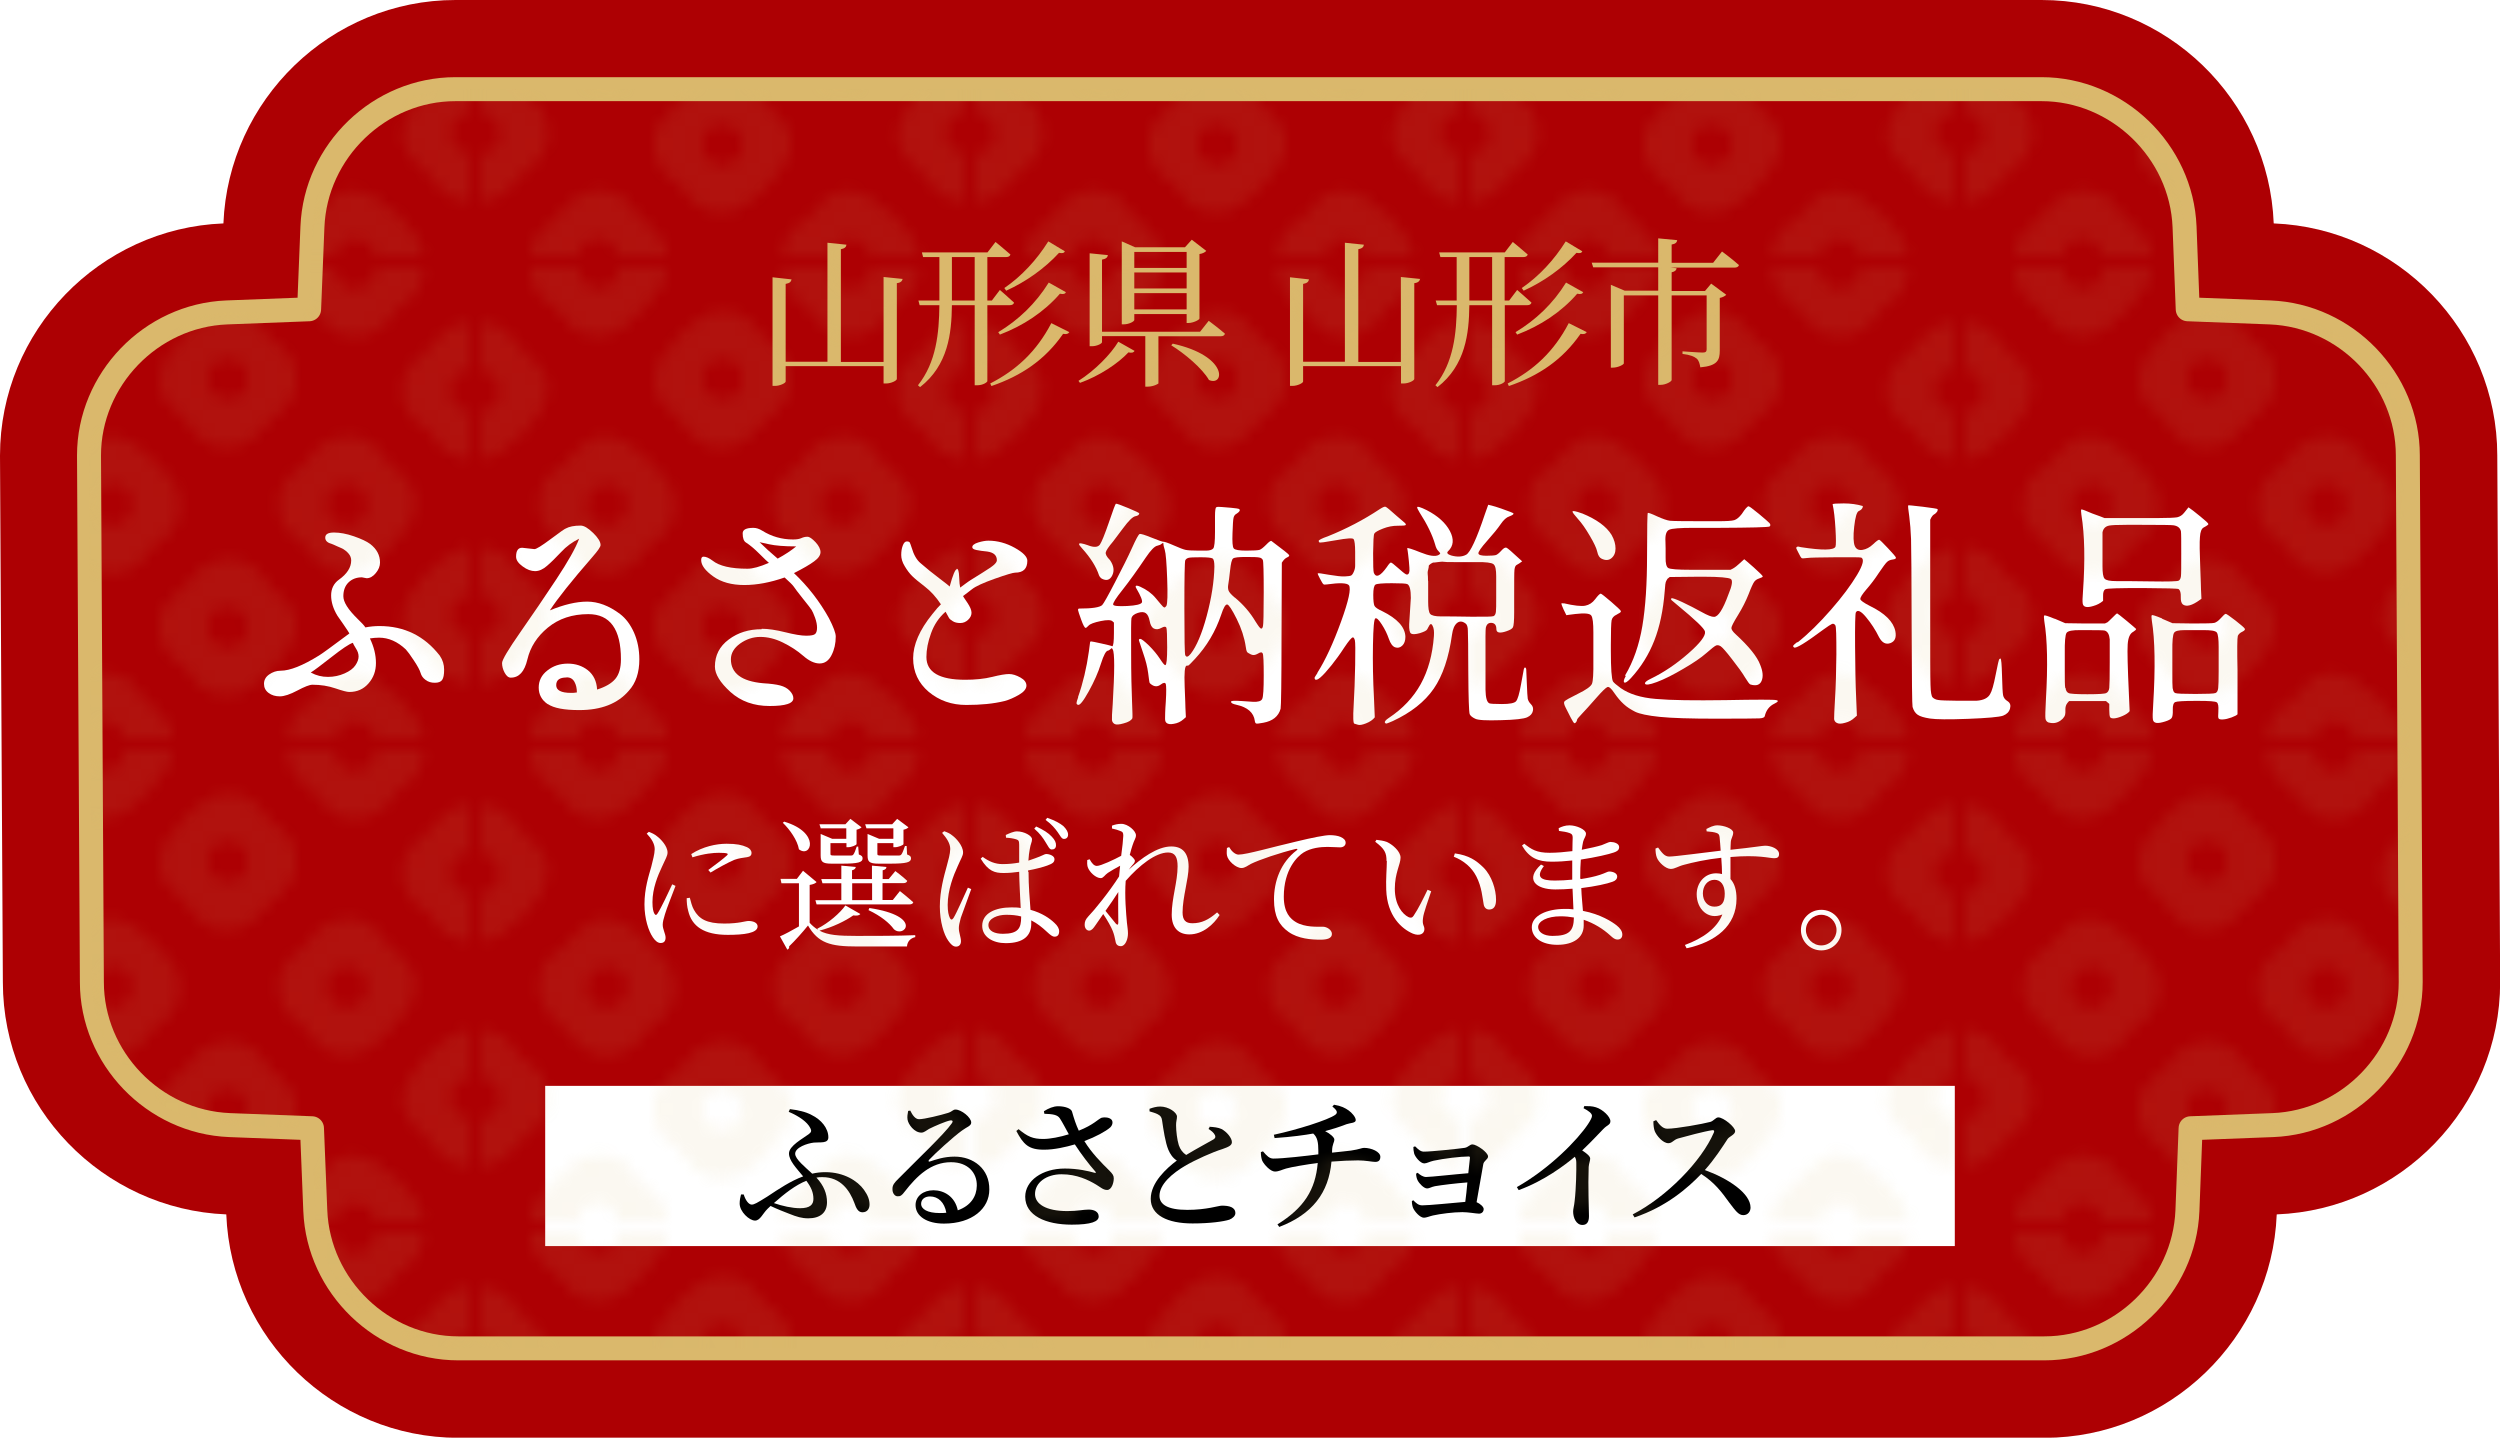 <?xml version="1.0" encoding="UTF-8"?>
<svg xmlns="http://www.w3.org/2000/svg" xmlns:xlink="http://www.w3.org/1999/xlink" viewBox="0 0 165.72 95.3">
  <defs>
    <style>
      .cls-1, .cls-2 {
        fill: none;
      }

      .cls-3 {
        fill: #fff;
      }

      .cls-4 {
        fill: #ad0003;
      }

      .cls-5 {
        fill: #dab86c;
      }

      .cls-6 {
        fill: url(#_鹿の子_2金C10M25Y60K10);
        mix-blend-mode: luminosity;
        opacity: .1;
      }

      .cls-2 {
        stroke: #dab86c;
        stroke-linecap: round;
        stroke-linejoin: round;
        stroke-width: 1.59px;
      }

      .cls-7 {
        isolation: isolate;
      }
    </style>
    <pattern id="_鹿の子_2金C10M25Y60K10" data-name="鹿の子_2金C10M25Y60K10" x="0" y="0" width="39.33" height="38.27" patternTransform="translate(-3510.5 -1357.39) scale(.82)" patternUnits="userSpaceOnUse" viewBox="0 0 39.33 38.27">
      <g>
        <rect class="cls-1" x="0" y="0" width="39.33" height="38.27"/>
        <g>
          <path class="cls-5" d="m33.21,41.65c.58-.61.72-.48,1.31-1.08.41-.41.59-.97.73-1.49.14-.54.11-1.08-.03-1.62-.14-.52-.37-1.01-.78-1.42-.6-.6-.51-.69-1.1-1.28-.6-.6-.73-.47-1.32-1.06-.41-.41-.86-.66-1.39-.79-.54-.14-1.09-.25-1.63-.11-.52.14-.99.45-1.4.86-.6.6-.56.64-1.15,1.23-.6.6-.74.45-1.34,1.05-.41.41-.61.98-.74,1.51-.14.54-.1,1.1.04,1.64.14.52.37,1.03.78,1.44.6.6.64.55,1.24,1.15s.54.66,1.13,1.25c.41.41.92.67,1.44.81.54.14,1.11.12,1.65-.02.52-.14,1.06-.36,1.47-.77.6-.6.5-.69,1.08-1.3Zm-2.21-4.54c.65.65.66,1.69.01,2.34s-1.72.67-2.37.02-.59-1.68.06-2.33c.65-.65,1.65-.68,2.3-.03Z"/>
          <path class="cls-5" d="m42.56,24.73c-.61-.58-.48-.72-1.08-1.31-.41-.41-.97-.59-1.49-.73-.54-.14-1.08-.11-1.62.03-.52.14-1.01.37-1.42.78-.6.6-.69.51-1.28,1.1-.6.6-.47.73-1.06,1.32-.41.41-.66.86-.79,1.39-.14.54-.25,1.09-.11,1.63.14.52.45.99.86,1.4.6.6.64.56,1.23,1.15s.45.74,1.05,1.34c.41.41.98.61,1.51.74.54.14,1.1.1,1.64-.04.52-.14,1.03-.37,1.44-.78.6-.6.55-.64,1.15-1.24.6-.6.66-.54,1.25-1.13.41-.41.67-.92.81-1.44.14-.54.12-1.11-.02-1.65-.14-.52-.36-1.06-.77-1.47-.6-.6-.69-.5-1.3-1.08Zm-4.55,2.21c.65-.65,1.69-.66,2.34-.01.65.65.67,1.72.02,2.37s-1.68.59-2.33-.06c-.65-.65-.68-1.65-.03-2.3Z"/>
        </g>
        <g>
          <path class="cls-5" d="m6.12,41.64c.61.58.48.72,1.07,1.31.41.41.97.59,1.49.73.54.14,1.08.11,1.62-.03.52-.14,1.01-.37,1.42-.78.6-.6.69-.51,1.28-1.1.6-.6.47-.73,1.06-1.32.41-.41.66-.86.79-1.39.14-.54.25-1.09.11-1.63-.14-.52-.45-.99-.86-1.4-.6-.6-.64-.56-1.23-1.15-.6-.6-.45-.74-1.05-1.34-.41-.41-.98-.61-1.51-.74-.54-.14-1.1-.1-1.64.04-.52.14-1.03.37-1.44.78-.6.6-.55.64-1.15,1.24-.6.6-.66.54-1.25,1.13-.41.41-.67.92-.81,1.44-.14.54-.12,1.11.02,1.65.14.52.36,1.06.77,1.47.6.6.69.5,1.3,1.08Zm4.55-2.21c-.65.65-1.69.66-2.34.01-.65-.65-.67-1.72-.02-2.37.65-.65,1.68-.59,2.33.06s.68,1.65.03,2.3Z"/>
          <path class="cls-5" d="m3.23,24.73c-.61-.58-.48-.72-1.08-1.31-.41-.41-.97-.59-1.49-.73-.54-.14-1.08-.11-1.62.03-.52.14-1.01.37-1.42.78-.6.6-.69.51-1.28,1.1-.6.6-.47.73-1.06,1.32-.41.41-.66.86-.79,1.39-.14.54-.25,1.09-.11,1.63.14.52.45.99.86,1.4.6.6.64.56,1.23,1.15.6.6.45.74,1.05,1.34.41.41.98.61,1.51.74.54.14,1.1.1,1.64-.04.52-.14,1.03-.37,1.44-.78.6-.6.55-.64,1.15-1.24s.66-.54,1.25-1.13c.41-.41.67-.92.81-1.44.14-.54.12-1.11-.02-1.65-.14-.52-.36-1.06-.77-1.47-.6-.6-.69-.5-1.3-1.08Zm-4.54,2.21c.65-.65,1.69-.66,2.34-.01.65.65.67,1.72.02,2.37-.65.65-1.68.59-2.33-.06s-.68-1.65-.03-2.3Z"/>
        </g>
        <g>
          <path class="cls-5" d="m13.55,22.52c.58-.61.72-.48,1.31-1.08.41-.41.59-.97.73-1.49.14-.54.11-1.08-.03-1.62-.14-.52-.37-1.01-.78-1.42-.6-.6-.51-.69-1.1-1.28s-.73-.47-1.32-1.06c-.41-.41-.86-.66-1.39-.79-.54-.14-1.09-.25-1.63-.11-.52.14-.99.45-1.4.86-.6.6-.56.64-1.15,1.23s-.74.45-1.34,1.05c-.41.41-.61.98-.74,1.51-.14.54-.1,1.1.04,1.64.14.52.37,1.03.78,1.44.6.6.64.55,1.24,1.15.6.6.54.66,1.13,1.25.41.41.92.67,1.44.81.54.14,1.11.12,1.65-.02.52-.14,1.06-.36,1.47-.77.6-.6.5-.69,1.08-1.3Zm-2.21-4.55c.65.65.66,1.69.01,2.34-.65.65-1.72.67-2.37.02s-.59-1.68.06-2.33,1.65-.68,2.3-.03Z"/>
          <path class="cls-5" d="m25.79,22.51c.61.58.48.72,1.08,1.31.41.41.97.59,1.49.73.54.14,1.08.11,1.62-.03.52-.14,1.01-.37,1.42-.78.6-.6.69-.51,1.28-1.1.6-.6.47-.73,1.06-1.32.41-.41.66-.86.79-1.39.14-.54.25-1.09.11-1.63-.14-.52-.45-.99-.86-1.4-.6-.6-.64-.56-1.23-1.15s-.45-.74-1.05-1.34c-.41-.41-.98-.61-1.51-.74-.54-.14-1.1-.1-1.64.04-.52.14-1.03.37-1.44.78-.6.6-.55.64-1.15,1.24-.6.6-.66.54-1.25,1.13-.41.41-.67.92-.81,1.44-.14.54-.12,1.11.02,1.65.14.52.36,1.06.77,1.47.6.6.69.5,1.3,1.08Zm4.55-2.21c-.65.65-1.69.66-2.34.01s-.67-1.72-.02-2.37c.65-.65,1.68-.59,2.33.06.65.65.68,1.65.03,2.3Z"/>
          <path class="cls-5" d="m16.13,32.42c.61.58.48.72,1.08,1.31.41.41.97.59,1.49.73.54.14,1.08.11,1.62-.03.52-.14,1.01-.37,1.42-.78.6-.6.69-.51,1.28-1.1.6-.6.47-.73,1.06-1.32.41-.41.66-.86.79-1.39.14-.54.25-1.09.11-1.63-.14-.52-.45-.99-.86-1.4-.6-.6-.64-.56-1.23-1.15-.6-.6-.45-.74-1.05-1.34-.41-.41-.98-.61-1.51-.74-.54-.14-1.1-.1-1.64.04-.52.14-1.03.37-1.44.78-.6.6-.55.64-1.15,1.24s-.66.54-1.25,1.13c-.41.41-.67.92-.81,1.44-.14.54-.12,1.11.02,1.65.14.52.36,1.06.77,1.47.6.6.69.5,1.3,1.08Zm4.55-2.21c-.65.65-1.69.66-2.34.01-.65-.65-.67-1.72-.02-2.37s1.68-.59,2.33.06c.65.65.68,1.65.03,2.3Z"/>
          <path class="cls-5" d="m22.89,5.6c-.61-.58-.48-.72-1.08-1.31-.41-.41-.97-.59-1.49-.73-.54-.14-1.08-.11-1.62.03-.52.14-1.01.37-1.42.78-.6.6-.69.51-1.28,1.1-.6.6-.47.73-1.06,1.32-.41.41-.66.86-.79,1.39-.14.54-.25,1.09-.11,1.63.14.52.45.99.86,1.4.6.6.64.56,1.23,1.15.6.6.45.74,1.05,1.34.41.41.98.61,1.51.74.54.14,1.1.1,1.64-.04.52-.14,1.03-.37,1.44-.78.6-.6.55-.64,1.15-1.24.6-.6.66-.54,1.25-1.13.41-.41.67-.92.81-1.44.14-.54.12-1.11-.02-1.65-.14-.52-.36-1.06-.77-1.47-.6-.6-.69-.5-1.3-1.08Zm-4.55,2.21c.65-.65,1.69-.66,2.34-.01.65.65.67,1.72.02,2.37-.65.65-1.68.59-2.33-.06-.65-.65-.68-1.65-.03-2.3Z"/>
        </g>
        <g>
          <path class="cls-5" d="m33.21,3.38c.58-.61.72-.48,1.31-1.08.41-.41.59-.97.73-1.49.14-.54.11-1.08-.03-1.62-.14-.52-.37-1.01-.78-1.42-.6-.6-.51-.69-1.1-1.28-.6-.6-.73-.47-1.32-1.06-.41-.41-.86-.66-1.39-.79-.54-.14-1.09-.25-1.63-.11-.52.14-.99.45-1.4.86-.6.6-.56.64-1.15,1.23-.6.6-.74.45-1.34,1.05-.41.41-.61.98-.74,1.51-.14.54-.1,1.1.04,1.64.14.52.37,1.03.78,1.44.6.6.64.55,1.24,1.15s.54.66,1.13,1.25c.41.41.92.67,1.44.81.54.14,1.11.12,1.65-.02.52-.14,1.06-.36,1.47-.77.6-.6.5-.69,1.08-1.3Zm-2.21-4.55c.65.65.66,1.69.01,2.34-.65.65-1.72.67-2.37.02s-.59-1.68.06-2.33,1.65-.68,2.3-.03Z"/>
          <path class="cls-5" d="m35.79,13.29c.61.58.48.72,1.08,1.31.41.41.97.59,1.49.73.54.14,1.08.11,1.62-.03.52-.14,1.01-.37,1.42-.78.6-.6.69-.51,1.28-1.1.6-.6.47-.73,1.06-1.32.41-.41.66-.86.79-1.39.14-.54.25-1.09.11-1.63-.14-.52-.45-.99-.86-1.4-.6-.6-.64-.56-1.23-1.15-.6-.6-.45-.74-1.05-1.34-.41-.41-.98-.61-1.51-.74-.54-.14-1.1-.1-1.64.04-.52.14-1.03.37-1.44.78-.6.6-.55.64-1.15,1.24-.6.6-.66.54-1.25,1.13-.41.41-.67.92-.81,1.44-.14.54-.12,1.11.02,1.65.14.52.36,1.06.77,1.47.6.6.69.5,1.3,1.08Zm4.55-2.21c-.65.65-1.69.66-2.34.01-.65-.65-.67-1.72-.02-2.37s1.68-.59,2.33.06.68,1.65.03,2.3Z"/>
        </g>
        <g>
          <path class="cls-5" d="m6.12,3.38c.61.58.48.72,1.07,1.31.41.41.97.59,1.49.73.54.14,1.08.11,1.62-.03.52-.14,1.01-.37,1.42-.78.6-.6.69-.51,1.28-1.1.6-.6.47-.73,1.06-1.32.41-.41.66-.86.79-1.39.14-.54.25-1.09.11-1.63-.14-.52-.45-.99-.86-1.4-.6-.6-.64-.56-1.23-1.15s-.45-.74-1.05-1.34c-.41-.41-.98-.61-1.51-.74-.54-.14-1.1-.1-1.64.04-.52.14-1.03.37-1.44.78-.6.6-.55.64-1.15,1.24s-.66.54-1.25,1.13c-.41.41-.67.92-.81,1.44-.14.54-.12,1.11.02,1.65.14.52.36,1.06.77,1.47.6.6.69.5,1.3,1.08Zm4.55-2.21c-.65.65-1.69.66-2.34.01s-.67-1.72-.02-2.37,1.68-.59,2.33.06c.65.65.68,1.65.03,2.3Z"/>
          <path class="cls-5" d="m-3.54,13.29c.61.58.48.72,1.08,1.31.41.41.97.59,1.49.73.54.14,1.08.11,1.62-.03.52-.14,1.01-.37,1.42-.78.6-.6.69-.51,1.28-1.1s.47-.73,1.06-1.32c.41-.41.66-.86.79-1.39.14-.54.25-1.09.11-1.63-.14-.52-.45-.99-.86-1.4-.6-.6-.64-.56-1.23-1.15s-.45-.74-1.05-1.34c-.41-.41-.98-.61-1.51-.74-.54-.14-1.1-.1-1.64.04-.52.14-1.03.37-1.44.78-.6.6-.55.64-1.15,1.24-.6.6-.66.54-1.25,1.13-.41.41-.67.92-.81,1.44-.14.54-.12,1.11.02,1.65.14.52.36,1.06.77,1.47.6.6.69.5,1.3,1.08Zm4.54-2.21c-.65.65-1.69.66-2.34.01s-.67-1.72-.02-2.37,1.68-.59,2.33.06c.65.65.68,1.65.03,2.3Z"/>
        </g>
      </g>
    </pattern>
  </defs>
  <g class="cls-7">
    <g id="_レイヤー_2" data-name="レイヤー 2">
      <g id="_レイヤー_1-2" data-name="レイヤー 1">
        <g>
          <g>
            <path class="cls-4" d="m150.72,14.81c-.32-8.2-7.11-14.81-15.39-14.81H30.2c-8.27,0-15.06,6.61-15.39,14.81C6.61,15.13,0,21.92,0,30.2l.19,34.91c0,8.27,6.61,15.06,14.81,15.39.32,8.2,7.11,14.81,15.39,14.81h105.14c8.27,0,15.06-6.61,15.39-14.81,8.2-.32,14.81-7.11,14.81-15.39l-.19-34.91c0-8.27-6.61-15.06-14.81-15.39Z"/>
            <path class="cls-2" d="m30.38,89.38c-5.03,0-9.28-4.1-9.48-9.13l-.22-5.46-5.46-.21c-5.04-.2-9.13-4.45-9.13-9.48l-.19-34.91c0-5.03,4.1-9.28,9.13-9.48l5.46-.21.22-5.46c.2-5.04,4.45-9.13,9.48-9.13h105.14c5.03,0,9.28,4.1,9.48,9.13l.21,5.46,5.46.21c5.04.2,9.13,4.45,9.13,9.48l.19,34.91c0,5.03-4.1,9.28-9.13,9.48l-5.46.21-.21,5.46c-.2,5.03-4.45,9.13-9.48,9.13H30.38Z"/>
            <g>
              <path class="cls-3" d="m19.72,45.77c-.49.26-.88.39-1.17.39s-.54-.07-.75-.23c-.2-.15-.3-.35-.3-.6s.11-.46.34-.62.48-.25.76-.25c.62,0,1.47-.34,2.55-1.01.2-.12.87-.61,2.01-1.46-.01-.04-.15-.24-.4-.61l-.39-.56c-.28-.46-.42-.91-.42-1.35s.17-.79.51-1.04c.55-.39.82-.82.82-1.28,0-.17-.06-.32-.17-.45-.11-.13-.23-.23-.35-.3-.12-.06-.24-.12-.37-.17-.25-.11-.39-.18-.44-.19-.26-.07-.39-.21-.39-.4,0-.23.19-.34.58-.34s.83.08,1.32.25.85.34,1.08.51c.44.34.65.75.65,1.23,0,.24-.09.47-.28.7-.19.23-.39.34-.61.34l-.31-.06c-.35,0-.65.11-.88.33-.23.22-.35.53-.35.92s.31.88.93,1.49c.28.27.46.46.53.58.31-.06.62-.09.93-.09,1.65,0,2.98.65,4,1.96.2.29.29.6.29.93s-.04.55-.13.68c-.09.13-.25.19-.49.19s-.44-.06-.61-.19c-.17-.12-.28-.28-.33-.46-.05-.18-.2-.46-.44-.82-.24-.37-.42-.61-.54-.74-.55-.52-1.14-.78-1.77-.78-.2,0-.4.02-.61.05.27.56.4,1.1.4,1.63s-.16.97-.49,1.35c-.33.38-.75.57-1.28.57-.15,0-.45-.08-.92-.24-.47-.16-.97-.24-1.52-.24-.19,0-.52.13-1.01.39Zm.9-1.18c.35.19.72.28,1.12.28s.76-.08,1.1-.23c.34-.15.58-.33.72-.54.14-.21.21-.4.21-.58s-.06-.36-.18-.54c-.12-.19-.18-.31-.2-.37-.25.08-.72.4-1.41.94-.69.54-1.15.89-1.38,1.03Z"/>
              <path class="cls-3" d="m36.31,46.68c-.4-.27-.6-.64-.6-1.1s.19-.84.58-1.14c.38-.3.83-.45,1.35-.45s.96.15,1.33.44c.37.3.58.72.61,1.28.56-.18.96-.41,1.21-.71s.37-.73.37-1.3c0-1.99-.72-2.99-2.16-2.99-1.07,0-1.96.3-2.68.89s-1.17,1.3-1.36,2.11c-.19.81-.55,1.21-1.1,1.21-.16,0-.29-.11-.41-.33s-.17-.44-.17-.64.4-.88,1.21-2.04,1.6-2.32,2.38-3.5c.78-1.18,1.29-2.08,1.52-2.7-.45.22-.85.51-1.2.89-.35.37-.66.68-.93.91-.26.23-.53.35-.79.35s-.54-.1-.82-.31c-.29-.21-.44-.42-.44-.65,0-.39.13-.59.4-.59l.82.09c.12,0,.48-.22,1.08-.67s.93-.68,1-.7c.22-.12.54-.19.98-.19.22,0,.49.16.82.48s.5.59.5.81c0,.12-.18.38-.53.78-1.4,1.61-2.34,2.79-2.83,3.55.92-.38,1.75-.58,2.47-.58s1.45.27,2.18.82c.38.29.69.7.93,1.24.23.53.35,1.12.35,1.77,0,.87-.23,1.57-.7,2.08-.73.85-1.82,1.28-3.28,1.28-1,0-1.69-.13-2.09-.4Zm1.24-1.77c-.46,0-.68.17-.68.51s.33.51.98.51c.12,0,.24,0,.39-.03,0-.27-.05-.5-.16-.7-.11-.2-.28-.3-.52-.3Z"/>
              <path class="cls-3" d="m50.49,41.68c.44,0,.96.08,1.56.23s1.07.23,1.39.23.52-.04.6-.12.12-.22.12-.41-.04-.41-.13-.66c-.09-.25-.17-.42-.23-.52s-.26-.35-.58-.75c-.32-.4-.52-.67-.6-.79s-.29-.32-.61-.61c-.94.33-1.83.5-2.67.5s-1.53-.19-2.06-.57c-.53-.38-.8-.74-.8-1.08,0-.16.05-.23.16-.23.17,0,.36.09.59.26.45.36,1.22.54,2.32.54.35,0,.82-.13,1.42-.39-.08-.06-.29-.26-.63-.6s-.63-.58-.88-.74c-.16-.09-.23-.3-.23-.62,0-.24.24-.36.71-.36.19,0,.38.06.59.19.61.38,1.29.58,2.04.58.24,0,.42-.03.55-.09.13-.06.26-.09.4-.09s.31.12.54.36c.22.24.33.46.33.66s-.14.41-.42.61c-.28.21-.73.47-1.34.78.92.87,1.7,1.87,2.32,2.99.3.58.45.99.45,1.21,0,.46-.09.87-.28,1.24-.19.37-.45.55-.79.55s-.7-.17-1.09-.51c-.39-.34-.84-.63-1.35-.88-.51-.25-1.01-.37-1.49-.37s-.93.15-1.34.44c-.4.29-.61.64-.61,1.04,0,.93.71,1.46,2.12,1.59.51.03.89.08,1.15.15.26.07.47.18.63.35.16.17.24.33.24.5,0,.34-.52.51-1.57.51s-1.91-.31-2.6-.93c-.68-.62-1.03-1.18-1.03-1.68,0-.75.31-1.35.92-1.8.61-.46,1.34-.68,2.18-.68Zm-.14-5.74c.33.33.73.69,1.2,1.09.48-.26.89-.53,1.23-.81-.79,0-1.38-.05-1.79-.14s-.62-.14-.64-.14Z"/>
              <path class="cls-3" d="m63.42,37.7c.09,0,.15.18.16.54.01.36.04.59.07.71.07-.05.18-.13.31-.23.13-.1.26-.19.37-.26.11-.07.37-.23.77-.48.4-.25.67-.43.79-.54.12-.11.19-.21.19-.3,0-.33-.21-.52-.64-.58-.29-.03-.53-.06-.71-.1-.19-.04-.28-.1-.28-.19,0-.12.13-.23.39-.31.26-.08.49-.12.68-.12.6,0,1.18.16,1.74.47.56.31.84.6.84.86,0,.53-.27.79-.81.79-.13,0-.58.13-1.34.4-.76.27-1.27.5-1.52.7-.06.04-.26.19-.59.45,0,.03.11.18.29.45.18.27.27.49.27.66s-.08.33-.23.47c-.15.14-.32.21-.52.21s-.36-.04-.49-.12c-.13-.08-.22-.15-.26-.23s-.12-.21-.22-.4c-.44.38-.76.86-.96,1.42-.21.57-.31,1.09-.31,1.58,0,1.01.86,1.51,2.57,1.51.67,0,1.27-.06,1.79-.19.52-.13.89-.19,1.12-.19s.48.08.75.23c.27.15.4.33.4.54s-.17.42-.5.61c-.33.19-.65.33-.95.41-.73.18-1.57.26-2.54.26s-1.79-.29-2.49-.87c-.68-.58-1.03-1.32-1.03-2.22s.42-1.88,1.28-2.94c.25-.32.44-.53.56-.64-.32-.49-.68-.88-1.07-1.18s-.67-.53-.84-.7c-.17-.17-.33-.38-.49-.65-.16-.26-.23-.51-.23-.74s.03-.44.1-.62c.07-.19.16-.28.27-.28s.18.03.2.08c.03.05.06.16.12.33.14.48.34.82.59,1.03.39.34.81.68,1.25,1.01.44.33.66.51.68.54.21-.77.37-1.15.48-1.15Z"/>
              <path class="cls-3" d="m71.46,46.21c.33-.94.57-1.95.72-3.03.05-.37.08-.58.08-.61,0-.04.03-.05.08-.05s.28.05.69.14.63.15.65.16c.02.02.04.02.05.02.07-.01.11-.31.11-.89v-.68l-.09-.08c-.09-.1-.36-.11-.79-.02-.43.09-.7.19-.8.3s-.17.16-.2.15c-.06,0-.16-.18-.29-.54-.13-.36-.2-.57-.21-.64,0-.07.02-.1.09-.1.85,0,1.35-.08,1.51-.23.09-.09.38-.6.86-1.53.48-.93.86-1.68,1.12-2.26.26-.58.43-.89.5-.92.07-.03.33.05.8.24s.73.28.79.27c.06,0,.29.07.67.24.38.17.65.27.79.3.14.03.44.05.89.05h.45c.25,0,.41-.05.49-.14s.12-.46.12-1.09v-1.06c0-.35.03-.55.08-.58.05-.04.18-.04.39-.02.21.02.41.04.6.05.19.02.31.03.35.04.21.02.27.09.19.2-.03.05-.1.1-.19.16-.1.05-.16.14-.19.26-.03.12-.05.47-.07,1.03-.02.56,0,.9.08,1,.07.1.35.15.83.15s.77-.02.88-.05c.1-.03.25-.15.44-.34.19-.2.31-.28.35-.25.75.56,1.14.87,1.17.93.03.05-.01.11-.13.16s-.24.17-.35.35l-.02,4.76c0,3.14-.03,4.78-.06,4.92-.14.51-.53.82-1.15.93-.27.05-.43.07-.47.05-.05-.02-.08-.08-.09-.17-.07-.55-.48-.91-1.21-1.07-.23-.05-.35-.11-.36-.17v-.05c0-.05.24-.06.7-.03.46.03.7.05.73.05.35.02.56-.04.63-.19.07-.15.1-.66.1-1.55s-.02-1.38-.07-1.47-.15-.09-.32.02c-.17.1-.32.12-.46.05-.14-.07-.23-.12-.26-.17-.03-.05-.06-.16-.08-.33-.09-.61-.29-1.23-.6-1.85-.31-.62-.52-.94-.63-.96-.11-.02-.25.21-.4.68-.38,1.12-.96,2.09-1.73,2.92-.29.32-.45.47-.48.46-.03-.02-.06-.02-.08,0-.12,0-.17.46-.13,1.38.04.92.05,1.39.05,1.41l.03.62-.16.14c-.18.16-.39.26-.64.3-.25.05-.42.02-.51-.09-.04-.04-.07-.12-.07-.24,0-.12,0-.5.05-1.15.04-.65.03-1.03,0-1.15-.04-.12-.16-.11-.34.03-.19.14-.38.15-.58.02-.08-.05-.13-.1-.15-.13s-.05-.25-.1-.65-.16-.83-.33-1.32c-.17-.49-.26-.77-.28-.84s.02-.11.09-.11.27.15.57.44c.3.3.54.59.73.88.19.29.3.43.36.42.08-.02.12-.41.12-1.17s-.02-1.2-.05-1.3c-.04-.1-.15-.1-.33,0-.18.1-.34.12-.49.05-.15-.07-.24-.24-.29-.5s-.13-.43-.25-.52c-.12-.09-.3-.1-.54-.02s-.38.19-.42.36c-.02.08-.03.84-.02,2.28,0,1.44.03,2.51.06,3.23.03.72.04,1.09.02,1.12-.07.13-.26.25-.57.33-.31.09-.51.1-.61.04-.1-.06-.16-.15-.17-.26s0-.46.05-1.07c.13-2.19.13-3.39,0-3.61l-.06-.09c-.13.11-.22.17-.25.17-.13,0-.29.29-.47.86-.18.58-.45,1.19-.81,1.84-.36.65-.6.95-.72.89-.06-.02-.09-.06-.09-.12s.04-.18.11-.38Zm.67-10.06c.39.15.65.13.78-.05.12-.18.32-.67.6-1.48.27-.81.43-1.22.46-1.23.06-.01.34.09.82.29s.73.32.73.35c0,.09-.09.16-.26.19s-.45.3-.81.79c-.09.13-.32.43-.67.89-.29.34-.45.58-.48.71-.03.13.06.3.28.52.25.36.3.7.15,1.01s-.38.38-.69.22c-.08-.05-.15-.13-.19-.23-.18-.55-.55-1.15-1.13-1.79-.14-.15-.2-.24-.19-.28,0-.08.21-.05.61.09Zm3.56,3.8c.06-.12-.06-.43-.36-.94-.03-.05-.05-.09-.05-.12,0-.09.1-.09.3,0,.42.19.77.44,1.04.77s.43.51.47.55.08.06.12.06c.03-.02.07-.06.11-.11.07-.15.09-.74.05-1.8-.04-1.05-.09-1.69-.16-1.91s-.09-.34-.09-.38,0-.05,0-.05c0-.04-.05-.03-.11.02-.06.06-.15.1-.28.13-.19.03-.45.3-.78.79-.58.86-1.09,1.57-1.54,2.14-.45.56-.65.89-.62.98.03.09.34.12.93.09.58-.03.91-.11.97-.23Zm2.88,3.48c.07.16.19.12.36-.09.38-.49.74-1.32,1.06-2.51s.49-2.28.51-3.27c0-.31-.04-.49-.12-.54-.08-.05-.34-.08-.79-.08s-.71.01-.81.04c-.1.03-.17.08-.21.16-.04.08-.06,1.14-.06,3.17s.02,3.07.06,3.13Zm3.3-3.81c.55.46,1,.98,1.35,1.57.11.18.2.3.25.37.12.16.21.14.25-.05.03-.11.05-.85.05-2.22s-.02-2.09-.06-2.17c-.04-.08-.11-.14-.22-.16-.1-.03-.4-.04-.89-.04s-.77.03-.86.1-.15.33-.2.79c-.05.46-.09.76-.12.93-.03.16-.02.3.02.41.04.11.18.27.42.47Z"/>
              <path class="cls-3" d="m87.33,44.59c.53-.84,1.05-1.96,1.56-3.37.51-1.4.68-2.21.53-2.42-.12-.16-.61-.18-1.46-.06-.12.02-.21.02-.24-.02-.04-.03-.11-.15-.22-.36s-.16-.32-.15-.35c.01-.03.26,0,.74.09.48.08.83.12,1.05.11.22-.01.36-.03.42-.06.06-.03.12-.11.18-.25.06-.13.09-.27.09-.4,0-.13,0-.43,0-.91s-.04-.76-.1-.85c-.06-.09-.45-.06-1.17.07s-1.09.18-1.11.14-.04-.07-.04-.09c0-.06.2-.17.61-.31,1.22-.49,2.37-1.09,3.44-1.8.19-.12.31-.18.38-.16.07.02.31.22.72.59.29.24.47.4.55.47s.1.13.06.16c-.04.03-.21.04-.53.04-.32,0-.64.06-.97.19-.33.13-.52.24-.57.33-.05.09-.07.52-.08,1.3,0,.78.01,1.21.05,1.31.15.34.43.21.86-.39.13-.2.22-.3.27-.3s.2.12.46.35c.26.23.44.38.54.43.13.05.21-.03.23-.23,0-.08,0-.3-.04-.65-.04-.35-.06-.58-.08-.68s-.03-.16-.03-.17c.02-.04.32.05.89.28s.97.29,1.19.17c.07-.04.11-.08.11-.1s-.04-.08-.13-.17c-.09-.09-.16-.23-.21-.43-.18-.62-.52-1.33-1.03-2.12-.1-.17-.16-.28-.16-.34,0-.08.22-.02.64.19.74.38,1.25.85,1.53,1.38s.25.99-.12,1.34c-.11.1-.05.2.2.28.39.11.73.1,1-.05.27-.15.69-1.04,1.24-2.69l.22-.62s.32.06.86.25.82.3.82.33c0,.06-.09.12-.28.19-.19.06-.38.23-.57.51-.19.28-.49.65-.9,1.11-.41.46-.6.74-.58.84.02.1.2.15.53.15s.54-.02.64-.05c.09-.04.21-.13.36-.3.14-.16.26-.22.34-.18.08.04.35.27.81.7l.22.2c-.15.11-.26.19-.35.23-.09.04-.14.15-.16.33-.02.18-.02.79-.02,1.83v.98c0,.57-.03.9-.08,1-.05.1-.19.18-.42.26-.46.16-.68.11-.68-.14s-.1-.39-.31-.41-.34.09-.39.33c-.02.07-.03.76-.02,2.06,0,1.3,0,1.98,0,2.05.01.52.09.81.25.89.05.03.33.05.84.05s.82-.06.93-.18c.11-.12.22-.48.33-1.1s.18-.95.19-1.03c.02-.07.04-.11.08-.11s.07.04.08.13c.01.09.02.4.04.94.02.54.04.87.06,1,.03.13.1.25.22.37.12.12.16.27.12.44-.04.18-.16.32-.38.42s-.8.17-1.75.19c-.95.03-1.52,0-1.7-.1-.19-.09-.31-.19-.36-.3-.05-.18-.08-1.08-.09-2.72,0-1.64-.02-2.58-.03-2.82,0-.24-.06-.4-.14-.46-.22-.17-.41-.18-.58-.04-.17.14-.28.4-.33.77-.21,1.51-.61,2.71-1.21,3.58-.6.87-1.51,1.59-2.72,2.15-.22.09-.35.15-.4.16-.05.01-.09-.01-.12-.06-.03-.07.06-.18.26-.31.92-.61,1.63-1.36,2.12-2.25s.78-1.95.87-3.18c.02-.29,0-.52-.09-.68-.08-.17-.17-.14-.27.08,0,.01-.04.06-.08.15-.04.09-.21.17-.49.26-.29.08-.48.09-.58.03-.1-.06-.14-.27-.13-.62.07-1.08.11-1.66.11-1.74,0-.53-.07-.83-.23-.92-.07-.04-.42-.06-1.03-.06s-.98.03-1.08.09c-.1.06-.15.29-.15.68s.03.63.08.73.22.22.51.35c1.01.5,1.52,1.06,1.54,1.7,0,.26-.07.46-.21.59-.14.13-.29.17-.47.11-.17-.06-.31-.25-.42-.57-.11-.32-.26-.63-.46-.94-.2-.31-.34-.45-.43-.41-.09.04-.14.62-.16,1.75-.02,1.13,0,2.33.07,3.61l.05,1.2c-.13.17-.33.3-.58.4s-.44.13-.54.09c-.11-.04-.18-.06-.23-.07-.08,0-.1-.41-.05-1.22s.08-1.7.1-2.67.01-1.51-.02-1.64c-.04-.13-.08-.19-.13-.19-.08,0-.27.22-.57.67-.29.45-.58.84-.85,1.18-.61.76-.97,1.07-1.09.93-.03-.05-.04-.09-.03-.11,0-.02.07-.12.19-.31Zm7.34-6.07v1.35c0,.44.04.71.13.82s.33.17.71.17,1.05,0,1.98.02c.93.01,1.44,0,1.52-.04.08-.04.13-.13.15-.28.02-.15.02-.47.02-.96s0-.95,0-1.39c0-.44-.05-.71-.18-.81-.12-.1-.5-.15-1.13-.14-.63,0-1.13,0-1.49,0s-.59,0-.68-.02-.22,0-.39.02-.26.04-.3.03c-.03,0-.09.03-.18.09-.09.07-.13.11-.12.14,0,.03,0,.11-.04.24s-.04.24-.03.3c.01.07.02.21.02.43Z"/>
              <path class="cls-3" d="m103.66,39.99c.68.16,1.16.21,1.42.16.26-.05.48-.19.66-.43.18-.24.3-.36.37-.37.05.01.28.19.69.54.4.35.62.55.64.61.03.06-.04.12-.19.19-.01.01-.04.03-.08.05-.2.09-.31.22-.34.38-.03.16-.05.7-.05,1.63v.4c0,1.17.05,1.85.14,2.02.05.08.22.23.51.44.55.39,1.33.64,2.33.72,1,.09,2.54.11,4.62.08,2.08-.04,3.2-.04,3.37,0s.12.11-.12.23c-.34.16-.56.44-.65.84-.02.08-.14.13-.36.14s-1.17.02-2.87.02-2.94-.04-3.73-.12c-.79-.08-1.34-.2-1.63-.34-.29-.15-.55-.31-.76-.51-.21-.19-.42-.44-.62-.73-.2-.3-.35-.43-.45-.4-.1.03-.36.28-.77.75-.41.47-.72.81-.93,1.03-.21.22-.32.35-.32.39s-.02.08-.05.14c-.04.06-.08.09-.12.09s-.12-.12-.25-.37c-.12-.25-.24-.47-.34-.67-.1-.2-.13-.33-.08-.4.05-.07.35-.24.9-.51.55-.27.86-.49.93-.67.07-.18.1-.68.09-1.51v-.72c0-.18,0-.57,0-1.17,0-.61-.04-.98-.14-1.12-.1-.14-.45-.17-1.05-.1-.17.02-.3.04-.4.05l-.2.03-.19-.39c-.09-.21-.14-.33-.14-.37s.05-.04.16-.02Zm1.21-5.96c.96.39,1.62.87,1.96,1.43.18.32.26.62.26.9s-.09.49-.27.64c-.18.15-.4.16-.66.03-.13-.06-.23-.21-.28-.45-.05-.24-.22-.6-.5-1.07-.28-.48-.54-.85-.79-1.12-.24-.27-.36-.43-.35-.48,0-.07.21-.03.62.12Zm2.85,10.75c.56-.94.94-2.04,1.15-3.29s.31-2.81.31-4.67.02-2.8.05-2.82c.03-.02.24.05.62.23.38.17.67.27.85.29.18.02.87.03,2.08.03h1.09c.57,0,.93-.02,1.09-.07.16-.05.32-.18.5-.41.22-.34.37-.51.45-.51.06.01.29.18.68.5s.62.53.71.62c.07.09.07.17,0,.22-.07.05-1.2.08-3.39.09h-1.7c-.84,0-1.36.04-1.55.12-.2.08-.29.34-.26.8.01.2.01.35.01.45v.59c-.01.38.05.62.17.7.13.08.63.12,1.49.12.86,0,1.73,0,2.64,0l.16-.08c.16-.09.3-.21.44-.34l.31-.28s.23.18.63.54c.4.36.6.56.6.6s-.08.08-.23.13c-.16.05-.27.13-.34.23-.07.1-.2.37-.37.82-.18.45-.41.91-.7,1.38-.29.47-.44.76-.44.86,0,.1.09.24.29.42.88.81,1.42,1.48,1.62,2.02.18.44.21.79.09,1.07-.12.27-.36.35-.75.23-.06-.03-.18-.19-.35-.47-.17-.29-.45-.68-.85-1.19-.39-.51-.65-.8-.76-.87-.11-.07-.22-.09-.31-.05-.09.04-.31.21-.65.51-.34.3-.84.64-1.51,1.03-.66.39-1.25.69-1.76.88-.51.19-.77.22-.79.09,0-.08.12-.18.37-.3.87-.42,1.7-.98,2.5-1.68s1.16-1.18,1.11-1.45c-.03-.2-.64-.78-1.83-1.76-.22-.18-.35-.29-.39-.33-.04-.05-.04-.09,0-.12s.28.05.71.25c.43.2.85.42,1.27.65.41.23.69.34.84.33.27,0,.59-.49.95-1.48.25-.59.3-.94.16-1.03s-.74-.15-1.8-.15h-.37l-1.88.02c-.09.07-.14.11-.15.12,0,.01-.03.06-.08.14-.05.08-.08.31-.1.67-.1,1.27-.33,2.36-.69,3.28s-.87,1.75-1.55,2.49c-.23.25-.38.34-.44.29-.07-.06-.03-.2.1-.43Z"/>
              <path class="cls-3" d="m119.15,42.59c.73-.58,1.46-1.3,2.22-2.17s1.33-1.64,1.73-2.31c.4-.67.49-1.06.27-1.15-.05-.02-.61-.03-1.69-.02s-1.71.02-1.91.05c-.2.03-.32.03-.35,0-.03-.02-.1-.13-.19-.32-.1-.19-.15-.3-.16-.33,0-.03,0-.06.05-.09.04-.03.13-.02.26.02,1.42.22,2.18.21,2.29-.03.04-.11.04-.51,0-1.19-.04-.68-.1-1.22-.19-1.63.03-.03.28-.05.74-.05s.88.06,1.25.17c.02.02.02.07-.02.14-.03.07-.11.14-.24.2-.13.06-.23.41-.3,1.04-.07.63-.05,1.06.04,1.27s.26.3.51.26c.24-.04.48-.16.7-.37.22-.21.36-.31.41-.3.05.01.24.2.58.56.34.36.52.57.53.63,0,.06-.06.1-.22.12-.15.02-.28.07-.37.16-.09.08-.27.32-.54.72-.26.4-.54.77-.83,1.1-.29.34-.42.55-.4.65.02.09.23.24.62.44,1.01.49,1.57,1.05,1.7,1.68.08.42-.03.68-.33.79-.3.11-.55-.02-.75-.39-.24-.49-.53-.93-.87-1.34s-.57-.5-.67-.3c-.04.08-.06.83-.05,2.25s.03,2.54.07,3.38l.05,1.21-.16.14c-.17.16-.37.27-.61.33-.24.07-.42.08-.54.02-.12-.05-.18-.14-.2-.26,0-.12.01-.57.06-1.35.05-.78.08-1.76.09-2.95,0-1.19-.01-1.83-.07-1.92s-.13-.12-.22-.09c-.09.04-.28.16-.58.38-1.17.87-1.82,1.27-1.94,1.18-.05-.04-.07-.08-.05-.12.02-.04.11-.12.28-.25Zm9.29-8.82s.02.09-.05.17c-.07.08-.13.14-.19.16-.05.03-.11.09-.17.19l-.08.16v5.74c0,3.02,0,4.76.02,5.22.01.46.06.74.14.82s.21.15.37.17c.16.03.58.04,1.26.05.68,0,1.11,0,1.28,0,.46-.03.76-.18.9-.44.12-.19.24-.62.37-1.29.13-.67.21-1.02.25-1.04.04-.02.06-.03.07-.03.05.02.08.39.1,1.11.02.72.04,1.16.07,1.32.03.16.13.3.3.4.17.11.22.27.16.49-.06.22-.21.37-.46.47-.26.09-1.03.16-2.32.21-1.29.05-2.13.04-2.52-.02-.39-.06-.66-.14-.82-.25s-.27-.28-.34-.52c-.03-.08-.05-1.82-.06-5.22-.01-3.4-.02-5.37-.04-5.91s-.06-1.05-.12-1.51c-.07-.46-.09-.7-.07-.72.02-.02.34.02.97.09.63.08.96.13.99.16Z"/>
              <path class="cls-3" d="m136.2,41.01l.7.3,1.32.02h1.31l.17-.08s.15-.12.33-.31c.18-.19.29-.28.31-.28s.24.17.64.5c.4.33.6.51.62.53,0,.05-.06.11-.19.19-.22.11-.34.39-.37.84-.03.45,0,1.54.08,3.28l.05,1.14c-.08.11-.24.22-.47.32s-.42.15-.57.16c-.14,0-.23-.02-.26-.09-.03-.06-.05-.22-.05-.47v-.4l-.22-.19h-2.44c-.11.11-.19.22-.22.33-.03.1-.04.25-.03.44,0,.19-.1.37-.33.53-.23.16-.48.2-.75.13h-.02c-.12-.04-.2-.13-.22-.26-.02-.13-.01-.55.03-1.27.13-2.22.1-3.96-.11-5.21-.03-.21-.03-.33,0-.36s.26.04.69.22Zm.72,4.59c.02.18.09.29.2.34.08.05.5.08,1.25.08s1.17-.03,1.25-.08c.11-.05.18-.17.2-.34.02-.18.03-.75.03-1.71v-1.51c-.03-.33-.14-.52-.33-.58-.06-.02-.45-.03-1.15-.03h-.45c-.53-.01-.84.05-.93.18-.09.13-.13.59-.12,1.38v1.18c0,.55,0,.91.03,1.09Zm1.04-11.84s.15.03.35.12c.2.09.5.21.91.35l.28.11h3.61c.62,0,1.02-.02,1.21-.05.18-.04.34-.14.47-.31.13-.17.23-.29.28-.35.16.1.41.3.78.6s.54.46.54.51c-.01.04-.07.09-.16.14-.1.05-.15.08-.16.09-.13.07-.22.28-.24.63-.03.35-.02,1.01.02,1.99s.05,1.48.05,1.49l.03.61-.11.08c-.51.37-.88.47-1.12.3-.1-.08-.15-.25-.14-.51s-.04-.43-.14-.51c-.05-.04-.85-.06-2.39-.07-1.54,0-2.37.02-2.47.08-.11.06-.16.22-.15.47v.3c-.19.16-.4.27-.65.34-.42.13-.66.08-.7-.16-.02-.11-.02-.39.02-.84.14-2.02.11-3.71-.11-5.06-.03-.21-.03-.32,0-.33Zm2.32,4.76c.41,0,1.19,0,2.32.02s1.74,0,1.82-.05c.08-.04.13-.14.15-.29s.02-.65.02-1.49,0-1.34-.02-1.49c-.05-.23-.22-.36-.5-.4-.11-.02-.81-.03-2.1-.03h-1.01c-.62,0-1.01.02-1.15.05-.25.05-.39.2-.44.45v.81c0,.51,0,.98,0,1.43,0,.45.04.72.14.83.1.11.35.16.77.16Zm3.03,2.49l.7.3,1.37.02c.81,0,1.28-.01,1.4-.04.12-.03.27-.13.44-.32.17-.19.27-.28.32-.28s.26.15.64.44c.38.3.58.47.62.54.04.06-.01.13-.15.2-.16.07-.26.17-.31.28-.04.13-.05.9-.02,2.29v2.91c-.05.06-.19.13-.4.21-.22.08-.4.12-.56.13s-.25-.01-.29-.06c-.04-.05-.04-.2-.02-.45v-.05c.02-.31-.01-.5-.1-.57-.09-.07-.5-.1-1.22-.1h-.19c-.79,0-1.24.03-1.35.08-.11.05-.17.22-.16.51.01.29-.02.47-.08.55-.06.08-.21.16-.44.23s-.42.11-.56.09c-.14-.02-.22-.09-.24-.23-.02-.13-.02-.46.02-.98.15-2.44.12-4.29-.09-5.57-.03-.21-.03-.33,0-.36s.26.04.69.22Zm.72,4.63c.02.16.07.26.16.3.09.04.54.06,1.33.06s1.24-.02,1.34-.06c.1-.04.16-.15.18-.33.02-.18.03-.55.03-1.11s0-1.1,0-1.62c0-.51-.04-.83-.12-.95-.09-.12-.41-.17-.96-.16h-.47c-.12,0-.36,0-.72,0-.37,0-.6.05-.68.17-.09.12-.13.55-.12,1.28v1.31c0,.58,0,.95.02,1.11Z"/>
            </g>
            <g>
              <path class="cls-3" d="m44.78,58.72c-.19.52-.6,1.52-.7,1.88-.1.32-.15.53-.15.7,0,.3.19.61.19.85s-.11.36-.33.36c-.19,0-.36-.15-.51-.37-.29-.42-.56-1.24-.56-2.19,0-1.06.29-1.92.45-2.49.11-.47.22-.81.23-1.17,0-.36-.22-.71-.53-1.03l.14-.12c.23.09.38.16.55.3.23.17.69.64.69,1.07,0,.23-.13.41-.37.95-.27.57-.63,1.43-.63,2.34,0,.44.06.63.12.75.07.12.13.14.22,0,.22-.33.75-1.45.97-1.93l.21.1Zm.95.8c.06.23.14.57.27.79.33.59.82.91,2.01.91,1.01,0,1.38-.17,1.61-.17.3,0,.6.11.6.36,0,.45-.91.56-1.98.56-1.58,0-2.38-.57-2.62-1.59-.08-.29-.1-.58-.1-.84l.21-.03Zm.1-2.91c.75-.49,1.65-.68,2.33-.68s1.02.08,1.34.22c.23.1.32.26.32.39,0,.15-.09.25-.3.28-.25.04-.52.06-.85.18-.42.18-1.08.54-1.57.84l-.15-.17c.42-.31,1.05-.78,1.23-.96.12-.11.12-.18-.53-.18-.36,0-.95.05-1.75.3l-.08-.22Z"/>
              <path class="cls-3" d="m57.03,60.59c-.08.1-.22.12-.47.09-.5.36-1.38.79-2.24,1.01.55.3,1.27.35,2.48.35,1.15,0,2.67,0,3.87-.05v.13c-.31.07-.52.28-.55.62h-3.31c-1.79,0-2.57-.23-3.25-1.39-.35.44-.9,1.05-1.25,1.38.02.11-.03.18-.12.22l-.49-.88c.31-.13.79-.39,1.26-.66v-2.86h-1.16l-.06-.29h1.08l.41-.54.9.75c-.07.08-.21.15-.46.19v2.51c.17.19.35.34.55.46l-.04-.07c.74-.37,1.51-1.04,1.86-1.54l.96.55Zm-5.03-6.12c2.42.73,1.76,2.44.96,1.83-.1-.6-.61-1.32-1.07-1.76l.1-.08Zm7.67,4.61s.53.42.87.73c-.03.1-.12.14-.25.14h-6.16l-.08-.28h1.72v-1.12h-1.25l-.08-.28h1.33v-.89l.96.09c-.02.11-.09.18-.25.22v.58h1.32v-.89l.96.09c0,.11-.08.18-.25.22v.58h.4l.44-.53s.49.36.79.65c-.03.1-.12.15-.25.15h-1.39v1.12h.68l.47-.59Zm-5.26-4.16l-.09-.28h1.72l.33-.36.74.56c-.05.06-.17.12-.33.16v.95c0,.07-.33.21-.56.21h-.11v-.27h-1.06v.7c0,.1.02.12.24.12h1.13c.07,0,.12-.02.15-.07.06-.07.14-.27.22-.52h.1l.04.52c.2.08.25.13.25.26,0,.26-.28.35-1.36.35h-.7c-.62,0-.72-.14-.72-.56v-1.41l.76.32h.94v-.69h-1.71Zm2.08,4.75h1.32v-1.12h-1.32v1.12Zm.95-4.75l-.09-.28h1.79l.33-.36.75.56c-.05.06-.17.13-.33.16v.95c0,.07-.34.21-.56.21h-.11v-.27h-1.06v.7c0,.1.02.12.25.12h1.18c.08,0,.12-.02.16-.07.07-.08.15-.3.24-.56h.11l.03.56c.2.08.26.13.26.26,0,.26-.29.35-1.4.35h-.74c-.65,0-.74-.14-.74-.56v-1.41l.76.32h.95v-.69h-1.78Zm.19,5.27c3.62.55,2.28,2.03,1.62,1.4-.29-.4-.85-.87-1.68-1.26l.06-.14Z"/>
              <path class="cls-3" d="m64.38,58.94c-.18.51-.56,1.56-.69,1.9-.09.32-.13.53-.13.68,0,.31.14.61.14.87,0,.22-.12.36-.33.36-.19,0-.35-.16-.51-.39-.29-.4-.56-1.27-.56-2.27,0-1.06.29-2.07.45-2.65.12-.46.23-.81.24-1.16,0-.37-.23-.71-.54-1.07l.14-.11c.24.09.37.14.56.3.22.16.69.66.69,1.11,0,.22-.14.4-.37.94-.26.56-.65,1.55-.65,2.53,0,.44.06.7.15.88.06.12.14.13.23,0,.21-.33.73-1.53.96-2.02l.23.1Zm3.8-1.16c0,.96.08,1.84.13,2.53.77.21,1.29.58,1.59.87.2.18.31.37.31.55,0,.23-.1.36-.3.36-.16,0-.29-.12-.51-.32-.33-.31-.66-.57-1.04-.76,0,.08,0,.15,0,.22,0,.78-.49,1.29-1.69,1.29-.85,0-1.56-.41-1.56-1.15,0-.84.88-1.22,1.93-1.22.22,0,.43,0,.62.04-.03-.67-.09-1.62-.1-2.4-.34.05-.7.08-1.03.08-.59,0-1.01-.11-1.52-.95l.13-.12c.41.3.82.48,1.32.48.4,0,.76-.04,1.1-.1v-1.18c0-.27-.05-.31-.19-.36-.19-.06-.43-.1-.68-.11l-.02-.18c.21-.1.52-.24.74-.24.48,0,1,.29,1,.52,0,.21-.09.28-.15.67-.04.19-.07.46-.09.75.17-.06.32-.11.43-.15.49-.17.65-.29.74-.29.23,0,.56.12.56.34s-.14.3-.49.43c-.25.09-.72.22-1.26.32v.1Zm-.49,2.97c-.3-.08-.63-.11-.99-.11-.57,0-1.18.24-1.18.68,0,.41.43.58.96.58,1.02,0,1.21-.37,1.21-1.11v-.04Zm1-5.96c.47.21.81.43,1.03.67.21.22.29.4.28.58,0,.19-.13.28-.29.27-.15,0-.23-.22-.4-.48-.16-.27-.36-.56-.75-.9l.12-.14Zm.73-.58c.5.18.81.34,1.07.55.22.22.32.41.31.58,0,.17-.12.28-.28.27-.15,0-.24-.21-.41-.45-.18-.25-.39-.51-.8-.81l.11-.14Z"/>
              <path class="cls-3" d="m80.85,60.65c-.4.63-1.12,1.29-2.01,1.29-.7,0-1.17-.42-1.17-1.31,0-1.09.39-2.17.39-3.2,0-.6-.16-.92-.63-.92-.82,0-1.9.84-2.81,1.88h0c-.08,1.03.03,2.17.08,2.76.03.29.07.5.07.73,0,.39-.18.84-.47.84-.22,0-.33-.12-.36-.35-.05-.25-.09-.43-.18-.66-.09-.24-.37-.74-.63-1.12l-.52.75c-.13.19-.24.34-.41.35-.16,0-.3-.15-.3-.39,0-.2.05-.34.23-.54.41-.42,1.4-1.64,2.05-2.66.02-.24.05-.48.07-.71-.31.16-.61.34-.81.47s-.3.35-.47.35c-.33,0-.76-.4-.87-.74-.04-.14-.04-.32-.03-.46l.16-.05c.15.28.3.44.48.44.26,0,1.17-.43,1.61-.67.08-.58.13-1.07.14-1.33,0-.21-.04-.26-.21-.32-.13-.06-.32-.11-.54-.16v-.19c.18-.07.39-.12.62-.12.44,0,.97.47.97.76,0,.2-.12.31-.23.67-.05.13-.11.36-.18.63.16.11.34.3.34.39,0,.12-.09.2-.22.35-.07.08-.12.15-.19.24.82-.75,1.89-1.54,2.82-1.54.75,0,1.15.44,1.15,1.35,0,.79-.4,2.03-.4,3.02,0,.51.2.72.65.72.61,0,1.08-.23,1.64-.72l.14.15Zm-6.72-1.52c-.26.4-.55.84-.85,1.25.26.32.56.7.69.85.1.1.16.09.16-.08,0-.43-.02-1.22,0-2.03Z"/>
              <path class="cls-3" d="m81.49,56.17c.14.25.39.48.61.48.53,0,2.24-.5,3.84-.87,1.07-.26,1.89-.42,2.21-.42.27,0,.54.04.72.12.22.1.33.22.33.39,0,.16-.13.3-.37.3-.21,0-.5-.03-.83-.03-.45,0-1.09.06-1.59.37-.4.25-1.31,1.11-1.31,2.93,0,1.06.44,1.47.81,1.69.6.35,1.42.3,1.78.3.26,0,.6.21.6.48,0,.29-.32.38-.76.38-.6,0-1.48-.06-2.12-.52-.61-.43-.96-1.03-.96-2.15,0-1.19.43-2.44,1.51-3.26.07-.05.06-.1-.05-.09-1.08.26-2.43.72-3,1-.19.1-.39.27-.61.27-.37,0-.91-.48-.97-.85-.03-.17,0-.33,0-.48l.15-.06Z"/>
              <path class="cls-3" d="m91.91,57.07c0-.53-.12-.8-.75-1.27l.08-.13c.24.03.48.06.69.14.38.17.91.63.91,1.04,0,.44-.38,1.02-.38,2.06,0,1.1.52,1.69.9,1.88.14.07.26.05.34-.08.31-.45.64-1.13.93-1.73l.24.1c-.22.66-.51,1.46-.54,1.77-.07.47.09.5.09.74,0,.31-.31.48-.76.3-.75-.32-1.71-1.17-1.77-2.91-.03-.71.04-1.41.04-1.91Zm4.46-.29l.07-.21c.94.13,1.42.47,1.9.94.55.55.83,1.46.83,2.13,0,.44-.15.65-.46.65-.17,0-.32-.11-.36-.34-.08-.41-.12-1.15-.49-1.86-.31-.6-.82-1.03-1.49-1.3Z"/>
              <path class="cls-3" d="m104.8,58.27c.46-.07.9-.16,1.26-.28.34-.11.51-.22.6-.22.26,0,.54.11.54.33,0,.17-.12.29-.31.35-.34.13-1.15.31-2.07.42.02.58.08,1.07.11,1.51,1.16.22,1.94.73,2.23.96.24.19.38.39.38.61s-.13.33-.31.33c-.19,0-.3-.1-.49-.27-.48-.44-1.08-.81-1.76-1.04,0,.13,0,.26,0,.38,0,.8-.67,1.28-1.75,1.28-.98,0-1.69-.44-1.69-1.17,0-.76.98-1.21,2.2-1.21.19,0,.38,0,.56.03-.02-.38-.04-.85-.06-1.37-.38.03-.76.05-1.14.05-1.33,0-2.01-.68-.95-1.65l.19.1c-.56.75-.19.96.72.96.38,0,.77-.02,1.16-.06v-.4c0-.28,0-.57,0-.87-.45.05-.91.08-1.36.08-.9,0-1.49-.24-1.97-1.07l.15-.12c.47.37.81.6,1.68.6.49,0,1.01-.05,1.51-.11,0-.44.02-.79.02-.89,0-.19-.05-.25-.21-.31-.2-.07-.39-.1-.7-.14l-.02-.18c.19-.1.43-.19.72-.19.47,0,1.09.28,1.09.55,0,.2-.13.3-.19.54-.03.14-.06.31-.09.53.56-.11,1.05-.22,1.33-.31.3-.11.46-.21.57-.21.24,0,.58.1.58.34,0,.2-.14.29-.35.36-.34.12-1.19.32-2.19.47-.03.34-.04.75-.04,1.19v.07Zm-.47,2.55c-.28-.05-.57-.08-.88-.08-.9,0-1.49.33-1.49.71,0,.33.35.59.96.59,1.1,0,1.4-.33,1.41-1.22Z"/>
              <path class="cls-3" d="m113.12,54.95c.19-.1.45-.24.72-.24.43,0,1.05.22,1.05.48,0,.24-.15.39-.16.64,0,.11-.02.29-.02.5,1.63-.17,2.11-.27,2.3-.27.38,0,.92.2.92.55,0,.21-.11.28-.32.28-.34,0-1.04-.24-2.9-.08,0,.46,0,.98,0,1.46.28.3.4.75.4,1.3,0,1.81-1.4,2.88-3.31,3.29l-.11-.22c1.17-.43,2.12-1.09,2.48-2.02-.95.39-1.7-.37-1.7-1.34,0-.74.51-1.39,1.29-1.39.14,0,.28.02.39.05,0-.28-.02-.67-.05-1.08-.96.1-1.9.31-2.45.46-.44.11-.62.28-.9.28-.34,0-.81-.45-.92-.75-.07-.17-.09-.41-.09-.6l.17-.07c.25.33.42.6.74.6.37,0,2.29-.26,3.41-.39-.02-.34-.05-.66-.07-.89-.02-.18-.07-.24-.22-.29-.14-.05-.36-.08-.64-.1l-.02-.18Zm1.21,4.29c0-.58-.27-.92-.68-.92-.47,0-.77.41-.77.9,0,.52.32.88.76.88.47,0,.69-.24.69-.86Z"/>
              <path class="cls-3" d="m119.38,61.65c0-.75.6-1.34,1.35-1.34s1.34.59,1.34,1.34-.59,1.35-1.34,1.35-1.35-.6-1.35-1.35Zm.33,0c0,.55.46,1.02,1.02,1.02s1.01-.47,1.01-1.02-.46-1.01-1.01-1.01-1.02.46-1.02,1.01Z"/>
            </g>
            <g>
              <path class="cls-5" d="m59.84,18.47c-.03.15-.12.27-.39.3v6.35c0,.11-.38.3-.71.3h-.17v-1.15h-6.49v1.02c0,.1-.37.29-.71.29h-.16v-7.2l1.26.14c-.03.15-.11.25-.39.3v5.16h2.77v-7.89l1.26.13c-.02.15-.11.25-.37.3v7.47h2.83v-5.63l1.27.13Z"/>
              <path class="cls-5" d="m65.45,20.23v5.04c-.01.06-.27.27-.69.27h-.15v-5.31h-1.51c-.02,1.87-.25,3.98-2.11,5.43l-.14-.12c1.22-1.54,1.4-3.46,1.42-5.31h-1.31l-.08-.31h1.39v-2.88h-1.08l-.08-.31h4.35l.53-.69s.61.49.99.83c-.03.12-.14.17-.29.17h-1.24v2.88h.3l.53-.7s.58.5.94.84c-.03.12-.14.17-.29.17h-1.49Zm-.84-.31v-2.88h-1.51v2.88h1.51Zm6.27,2.1c-.07.11-.18.15-.41.11-1.2,1.73-2.77,2.78-4.75,3.46l-.08-.17c1.72-.88,3.06-2.1,4.05-4l1.2.6Zm-4.71,0c1.33-.8,2.48-1.89,3.35-3.29l1.14.64c-.06.11-.16.15-.4.1-1.05,1.21-2.43,2.12-3.98,2.71l-.1-.15Zm.41-2.93c1.14-.78,2.14-1.86,2.91-3.09l1.1.66c-.06.12-.16.14-.39.1-.93,1.02-2.18,1.91-3.5,2.51l-.12-.17Z"/>
              <path class="cls-5" d="m71.5,25.24c1.06-.67,2.13-1.75,2.63-2.59l1.08.61c-.07.11-.16.15-.41.1-.68.73-1.92,1.56-3.21,2.02l-.1-.13Zm8.63-3.97s.67.5,1.07.85c-.03.12-.14.17-.28.17h-4.13v3.13s-.29.21-.72.21h-.15v-3.35h-2.87v.4c0,.1-.35.27-.66.27h-.16v-6.16l1.21.12c-.02.15-.12.25-.39.3v4.78h6.5l.57-.72Zm-4.94-.06c0,.1-.35.29-.7.29h-.13v-5.5l.88.39h3.31l.45-.5.96.74c-.06.08-.23.18-.45.21v4.27c0,.1-.43.3-.72.3h-.13v-.59h-3.47v.39Zm0-4.51v1.06h3.47v-1.06h-3.47Zm3.47,2.42v-1.06h-3.47v1.06h3.47Zm0,1.39v-1.08h-3.47v1.08h3.47Zm-.92,2.27c3.71.82,3.43,2.86,2.4,2.41-.45-.78-1.62-1.76-2.5-2.3l.1-.11Z"/>
              <path class="cls-5" d="m94.14,18.47c-.03.15-.12.27-.39.3v6.35c0,.11-.38.3-.71.3h-.17v-1.15h-6.49v1.02c0,.1-.37.29-.71.29h-.16v-7.2l1.26.14c-.03.15-.11.25-.39.3v5.16h2.77v-7.89l1.26.13c-.02.15-.11.25-.37.3v7.47h2.82v-5.63l1.28.13Z"/>
              <path class="cls-5" d="m99.75,20.23v5.04c0,.06-.26.27-.69.27h-.15v-5.31h-1.51c-.02,1.87-.25,3.98-2.11,5.43l-.14-.12c1.22-1.54,1.4-3.46,1.42-5.31h-1.31l-.09-.31h1.39v-2.88h-1.08l-.08-.31h4.35l.53-.69s.61.49.99.83c-.03.12-.14.17-.29.17h-1.24v2.88h.3l.53-.7s.58.5.95.84c-.03.12-.14.17-.29.17h-1.49Zm-.84-.31v-2.88h-1.51v2.88h1.51Zm6.27,2.1c-.07.11-.18.15-.41.11-1.2,1.73-2.77,2.78-4.75,3.46l-.08-.17c1.72-.88,3.06-2.1,4.05-4l1.2.6Zm-4.72,0c1.33-.8,2.49-1.89,3.35-3.29l1.14.64c-.06.11-.16.15-.4.1-1.05,1.21-2.43,2.12-3.98,2.71l-.1-.15Zm.42-2.93c1.14-.78,2.14-1.86,2.91-3.09l1.1.66c-.06.12-.16.14-.39.1-.93,1.02-2.18,1.91-3.5,2.51l-.12-.17Z"/>
              <path class="cls-5" d="m114.16,16.68s.69.51,1.11.89c-.03.12-.15.17-.29.17h-4.24l.4.04c-.02.13-.1.22-.33.27v1.24h2.21l.41-.49,1,.74c-.06.07-.23.17-.43.21v3.49c0,.63-.15,1.01-1.29,1.11-.04-.25-.1-.46-.24-.58-.17-.14-.44-.25-.94-.31v-.17s1.08.08,1.34.08c.2,0,.26-.07.26-.22v-3.57h-2.32v5.61c0,.1-.39.32-.72.32h-.17v-5.93h-2.28v4.51c0,.07-.37.28-.73.28h-.13v-5.49l.92.39h2.22v-1.55h-4.31l-.1-.31h4.41v-1.61l1.26.12c-.02.15-.12.25-.37.29v1.21h2.75l.59-.75Z"/>
            </g>
            <rect class="cls-3" x="36.14" y="71.98" width="93.44" height="10.62"/>
            <g>
              <path d="m52.36,73.52c.51.07,1.02.16,1.44.39.64.31,1.11.88,1.11,1.48,0,.43-.55.31-.96.35-.44.05-1.24.32-1.24.74,0,.36.66.88,1.13,1.32.29-.07.58-.1.88-.1,1.22,0,2.13.58,2.55,1.17.27.38.37.67.37.98,0,.26-.14.51-.47.51-.28,0-.41-.25-.54-.63-.3-.8-.89-1.7-2.11-1.7-.13,0-.27,0-.4.03.5.54.7,1.08.7,1.63,0,.7-.46,1.07-1.24,1.07-.43,0-.76-.1-1.26-.3-.36-.14-.78-.3-1.24-.52l-.2.19c-.32.31-.49.78-.83.78-.38,0-1.02-.59-1.02-1.13,0-.21.04-.42.09-.6h.18c.12.39.33.67.53.67.16,0,.34-.1,1.03-.53.78-.52,1.56-1.04,2.38-1.34-.45-.55-.94-1.04-.94-1.52,0-.51.93-.99,1.31-1.28.18-.13.19-.23.11-.39-.2-.42-.77-.81-1.44-1.09l.09-.2Zm1.09,4.75c-.72.29-1.43.84-2.15,1.48.54.19,1.21.34,1.73.34.67,0,.89-.24.89-.62,0-.42-.15-.77-.47-1.2Z"/>
              <path d="m60.34,73.62c.14.29.33.57.58.57.36,0,1.45-.27,1.93-.42.3-.1.31-.22.49-.22.38,0,1.04.52,1.04.86,0,.23-.29.29-.61.53-.57.41-1.78,1.51-2.17,1.93-.09.09-.04.16.05.12.37-.12.92-.32,1.62-.32,1.26,0,2.33.81,2.31,2.19,0,1.24-1.12,2.25-3.01,2.25-1.1,0-1.88-.47-1.88-1.23,0-.58.51-.98,1.19-.98s1.42.4,1.61,1.33c.87-.31,1.25-.93,1.26-1.63.02-.84-.57-1.56-1.71-1.56-1.33,0-2.26.91-3.07,1.95-.19.26-.29.32-.48.31-.17,0-.35-.21-.33-.51,0-.23.13-.4.41-.67,1.17-1.19,3.06-2.98,3.51-3.64.13-.17.05-.23-.09-.21-.33.07-1.02.37-1.4.56-.18.1-.33.25-.51.25-.48,0-.87-.55-.92-.86-.03-.19,0-.37.04-.58l.15-.02Zm2.39,6.77c-.12-.69-.54-1.08-1.08-1.08-.35,0-.59.19-.59.49,0,.35.42.61,1.23.61.15,0,.3,0,.44-.02Z"/>
              <path d="m69.2,73.66c.3-.19.63-.33.94-.33.46,0,.86.15.92.35.14.49.26.86.45,1.27.99-.39,1.28-.77,1.52-.86.21-.05.51-.02.65.13.11.13.08.35-.08.51-.29.26-.97.63-1.72.91.47.77,1.11,1.42,1.65,1.95.22.22.3.33.3.52,0,.31-.15.77-.44.77-.26,0-.42-.17-.72-.35-.52-.31-1.28-.69-2.3-.69s-1.76.56-1.76,1.31c0,.66.73,1.13,2.14,1.13.69,0,1.06-.1,1.41-.1s.67.13.67.46-.48.54-1.79.54c-1.72,0-3.08-.6-3.08-1.85,0-1.06,1.12-1.87,2.63-1.87.86,0,1.57.17,1.96.28.1.02.13,0,.05-.09-.41-.46-.92-1.13-1.35-1.79-.6.18-1.39.35-1.99.35-1.09.02-1.42-.36-1.89-1.24l.15-.12c.6.49.93.65,1.64.65.45,0,1.12-.13,1.69-.31-.21-.38-.42-.79-.59-1.05-.16-.25-.48-.29-1.03-.31l-.03-.16Z"/>
              <path d="m80.17,74.69c.3.02.59.05.8.15.36.19.69.6.69.87,0,.21-.2.31-.63.46-.67.21-1.75.69-2.49,1.12-.81.48-1.68,1.2-1.68,1.98,0,.57.54.93,1.84.93s2.07-.28,2.3-.28c.48,0,.89.1.89.5,0,.17-.17.34-.4.43-.38.12-1.25.25-2.44.25-1.66,0-2.77-.55-2.77-1.63s1.04-2.02,1.73-2.54c-.27-.17-.44-.43-.56-.71-.2-.47-.33-1.34-.42-1.96-.03-.19-.09-.3-.29-.4-.15-.08-.37-.14-.54-.19v-.17c.25-.09.47-.15.71-.15.55,0,1.11.39,1.11.67,0,.18-.07.34-.06.58,0,.37.07.96.18,1.31.1.29.26.5.49.65.69-.42,1.54-.87,1.81-1.03.12-.08.15-.15.1-.28-.08-.17-.26-.31-.43-.41l.07-.12Z"/>
              <path d="m88.27,76.41c.52-.06.99-.1,1.28-.14.6-.09.71-.18.87-.18.5,0,1.08.26,1.08.59,0,.24-.12.34-.34.34-.2,0-.64-.1-1.14-.1-.47,0-1.16.03-1.76.08-.18,2.06-1.26,3.49-3.46,4.33l-.12-.17c1.76-1.09,2.52-2.29,2.67-4.07-.74.1-1.76.27-2.1.37-.28.08-.48.2-.74.2-.29,0-.71-.45-.84-.72-.05-.13-.09-.32-.09-.57l.14-.05c.26.31.43.48.69.48.65,0,2.19-.18,2.98-.28v-.24c0-.54-.06-.9-.34-1.14-.55.1-1.39.22-2.56.3l-.05-.22c1.59-.34,3.62-.99,4.07-1.32.17-.13.16-.27-.19-.55l.11-.12c.49.08.74.22.97.38.21.15.47.44.47.64s-.36.18-.61.27c-.52.2-.94.33-1.42.46.34.17.61.42.61.55,0,.22-.14.29-.15.77v.12Z"/>
              <path d="m93.84,76.02c.17.17.33.32.54.32.51,0,2.29-.19,2.7-.25.26-.04.34-.23.53-.23.26,0,1.03.52,1.03.8,0,.2-.29.28-.32.53-.09.51-.29,1.66-.44,2.5.24.1.47.31.47.45,0,.2-.14.31-.31.31-.19,0-.7-.1-1.1-.1-.61,0-1.45.11-1.95.22-.22.05-.44.15-.6.15-.27,0-.63-.43-.72-.65-.04-.1-.08-.26-.08-.45l.09-.06c.19.19.34.34.6.34.46,0,2.01-.16,2.85-.23.05-.36.1-.83.14-1.29-.79.06-1.68.17-2.15.25-.25.05-.37.15-.52.15-.21,0-.52-.32-.63-.54-.06-.11-.1-.3-.1-.44l.1-.06c.17.15.37.28.56.28.32,0,1.91-.18,2.8-.25.05-.45.09-.84.11-1.02,0-.07-.03-.09-.08-.09-.54,0-1.68.14-2.32.28-.28.06-.46.18-.63.18-.26,0-.61-.44-.67-.66-.04-.15-.05-.3-.05-.43l.11-.04Z"/>
              <path d="m105.04,73.32c.24,0,.51,0,.75.08.46.14.96.63.96.92,0,.25-.2.24-.47.52-.34.35-.82.87-1.4,1.42.3.2.53.38.53.54,0,.15-.08.31-.1.56-.05,1.33.02,2.74.02,3.26,0,.38-.14.58-.43.58-.42,0-.62-.48-.62-.89,0-.18.07-.38.1-.7.1-.82.12-2.11.11-2.54,0-.16-.03-.28-.1-.39-.63.53-2.03,1.6-3.72,2.21l-.12-.2c2.19-1.24,4.04-3.15,4.72-4.18.17-.26.26-.44.26-.54,0-.17-.22-.33-.56-.51l.06-.16Z"/>
              <path d="m109.79,74.26c.19.26.41.56.73.56.6,0,2.37-.32,2.85-.45.22-.06.36-.3.53-.3.35,0,1.12.64,1.12.91,0,.23-.38.35-.5.52-.32.49-.86,1.34-1.51,2.06,1.55.56,3.03,1.54,3.03,2.49,0,.25-.17.5-.48.5-.32,0-.52-.3-.92-.82-.52-.72-.99-1.35-1.87-1.91-.88.92-2.31,2.17-4.42,2.88l-.12-.2c2.25-1.16,4.56-3.52,5.38-5.43.05-.13,0-.16-.11-.15-.51.07-1.77.41-2.27.55-.31.1-.38.31-.64.31-.36,0-.78-.5-.9-.8-.06-.16-.09-.39-.09-.65l.18-.08Z"/>
            </g>
          </g>
          <path class="cls-6" d="m30.38,89.38c-5.03,0-9.28-4.1-9.48-9.13l-.22-5.46-5.46-.21c-5.04-.2-9.13-4.45-9.13-9.48l-.19-34.91c0-5.03,4.1-9.28,9.13-9.48l5.46-.21.22-5.46c.2-5.04,4.45-9.13,9.48-9.13h105.14c5.03,0,9.28,4.1,9.48,9.13l.21,5.46,5.46.21c5.04.2,9.13,4.45,9.13,9.48l.19,34.91c0,5.03-4.1,9.28-9.13,9.48l-5.46.21-.21,5.46c-.2,5.03-4.45,9.13-9.48,9.13H30.38Z"/>
        </g>
      </g>
    </g>
  </g>
</svg>